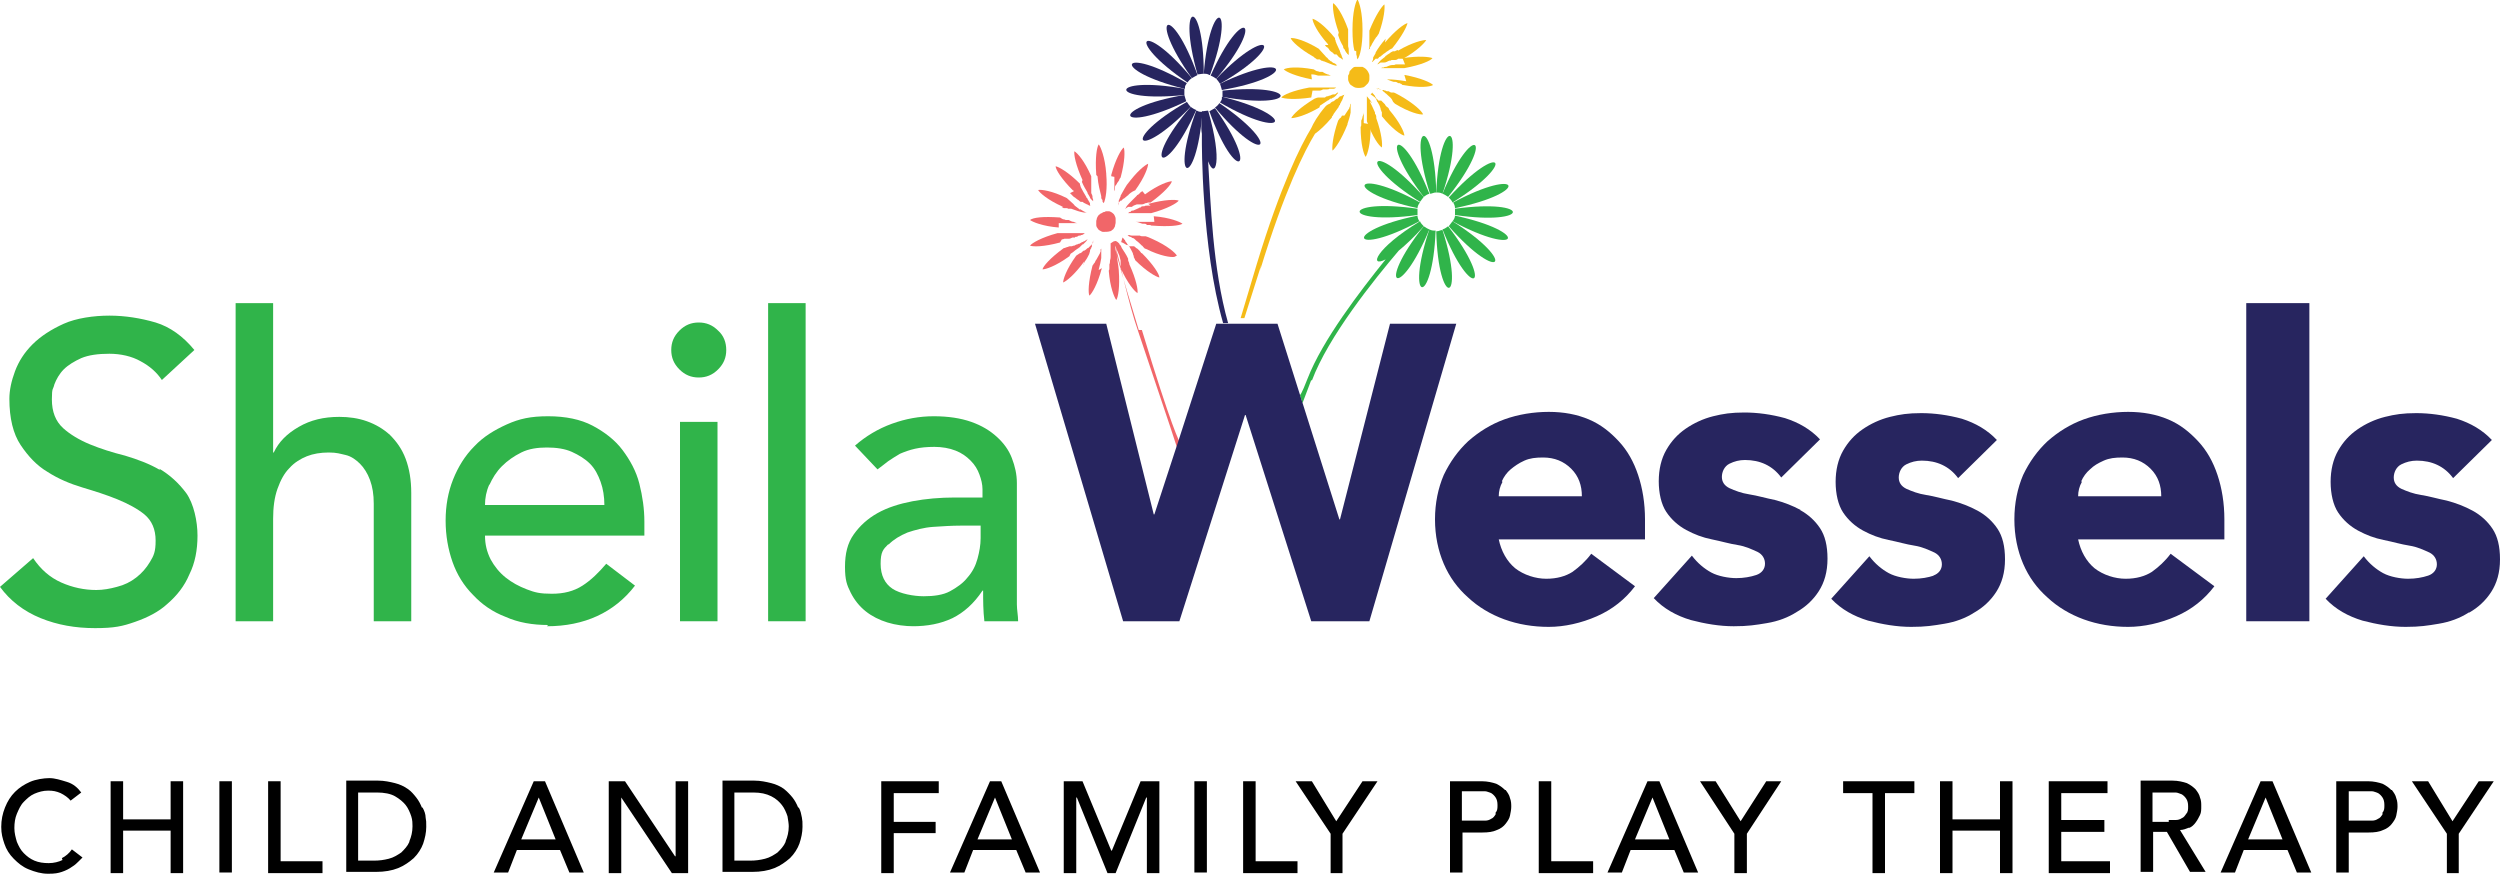 <?xml version="1.0" encoding="UTF-8"?> <svg xmlns="http://www.w3.org/2000/svg" id="Layer_1" version="1.1" viewBox="0 0 400 140"><defs><style> .st0 { fill: none; } .st1 { fill: #f16669; } .st2 { fill: #30b44a; } .st3 { fill: #f5bb18; } .st4 { fill: #27255f; } </style></defs><polygon class="st0" points="159.2 127.6 156.4 134.3 161.9 134.3 159.2 127.6 159.2 127.6"></polygon><path class="st0" d="M238.6,127.2c-.3-.2-.6-.3-1-.3s-.8,0-1.1,0h-2.6v4.7h2.6c.4,0,.8,0,1.1,0s.7-.2,1-.3c.3-.2.5-.4.7-.7.2-.3.3-.7.3-1.2s0-.9-.3-1.2c-.2-.3-.4-.6-.7-.7h0Z"></path><path class="st0" d="M251.4,75c-1.2-1.2-2.7-1.8-4.5-1.8s-2.1.2-3,.5-1.6.8-2.2,1.4c-.6.6-1.1,1.2-1.4,1.9s-.5,1.5-.6,2.3h13.3c0-1.7-.5-3.2-1.7-4.4h0Z"></path><path class="st0" d="M142.8,94.2c1.2.8,2.9,1.2,5,1.2s3.1-.3,4.2-.8c1.2-.6,2.1-1.3,2.8-2.2.7-.9,1.2-1.9,1.6-3,.3-1.1.5-2.2.5-3.3v-2h-3.2c-1.4,0-2.9,0-4.4.2-1.5.2-2.9.5-4.1.9-1.2.4-2.2,1.1-3,1.9s-1.2,1.8-1.2,3.1c0,1.8.6,3.2,1.9,4h0Z"></path><path class="st0" d="M64.9,128.9c-.4-.6-1-1-1.7-1.4-.7-.4-1.7-.6-2.9-.6h-3v10.9h2.5c.8,0,1.6-.1,2.4-.3s1.4-.6,2-1c.6-.5,1-1,1.3-1.7.3-.7.5-1.5.5-2.4s0-1-.2-1.6c-.2-.6-.4-1.2-.9-1.8Z"></path><polygon class="st0" points="264.3 127.6 261.6 134.3 267.1 134.3 264.4 127.6 264.3 127.6"></polygon><path class="st0" d="M96,77.1c-.4-1.1-.9-2.1-1.7-2.9-.8-.8-1.7-1.5-2.9-1.9-1.1-.5-2.5-.7-4-.7s-2.8.3-4.1.8-2.3,1.3-3.1,2.2c-.9.9-1.5,1.9-2,3s-.7,2.2-.7,3.3h19.1c0-1.3-.3-2.6-.6-3.7Z"></path><polygon class="st0" points="86.2 127.6 83.4 134.3 88.9 134.3 86.2 127.6 86.2 127.6"></polygon><path class="st0" d="M125.1,128.9c-.4-.6-1-1-1.7-1.4-.7-.4-1.7-.6-2.9-.6h-3v10.9h2.5c.8,0,1.6-.1,2.4-.3s1.4-.6,2-1c.6-.5,1-1,1.3-1.7.3-.7.5-1.5.5-2.4s0-1-.2-1.6c-.1-.6-.4-1.2-.9-1.8Z"></path><path class="st0" d="M349.9,130.3c.2-.3.3-.7.3-1.2s0-.9-.3-1.2c-.2-.3-.4-.6-.7-.7-.3-.2-.6-.3-1-.3s-.8,0-1.1,0h-2.6v4.7h2.6c.4,0,.8,0,1.1,0s.7-.2,1-.3c.3-.2.5-.4.7-.7h0Z"></path><path class="st0" d="M344.1,75c-1.2-1.2-2.7-1.8-4.5-1.8s-2.1.2-3,.5c-.9.4-1.6.8-2.2,1.4-.6.6-1.1,1.2-1.4,1.9s-.5,1.5-.6,2.3h13.3c0-1.7-.5-3.2-1.7-4.4h0Z"></path><path class="st0" d="M380.5,127.2c-.3-.2-.6-.3-1-.3s-.8,0-1.1,0h-2.6v4.7h2.6c.4,0,.8,0,1.1,0s.7-.2,1-.3c.3-.2.5-.4.7-.7.2-.3.3-.7.3-1.2s0-.9-.3-1.2c-.2-.3-.4-.6-.7-.7h0Z"></path><polygon class="st0" points="362.5 127.6 359.7 134.3 365.2 134.3 362.5 127.6 362.5 127.6"></polygon><path d="M10,137.6c-.6.3-1.4.5-2.2.5s-1.6-.1-2.3-.4c-.7-.3-1.2-.7-1.7-1.2-.5-.5-.8-1.1-1.1-1.8-.2-.7-.4-1.4-.4-2.2s.1-1.6.4-2.3c.3-.7.6-1.4,1.1-1.9.5-.5,1-1,1.7-1.3.7-.3,1.4-.5,2.2-.5s1.3.1,2,.4c.6.3,1.2.7,1.6,1.2l1.7-1.3c-.6-.8-1.3-1.4-2.3-1.7s-1.9-.6-2.8-.6-2.2.2-3.1.6-1.7.9-2.4,1.6c-.7.7-1.2,1.5-1.6,2.5-.4,1-.6,2-.6,3.1s.2,1.8.5,2.7c.3.9.8,1.7,1.5,2.4s1.4,1.3,2.4,1.7,2,.7,3.1.7,1.6-.1,2.2-.3,1.2-.5,1.6-.8c.5-.3.8-.6,1.1-.9s.5-.5.6-.6l-1.7-1.3c-.4.6-1,1.1-1.6,1.4h0Z"></path><polygon points="27.3 131.1 19.7 131.1 19.7 125 17.7 125 17.7 139.7 19.7 139.7 19.7 132.9 27.3 132.9 27.3 139.7 29.3 139.7 29.3 125 27.3 125 27.3 131.1"></polygon><rect x="35.1" y="125" width="2" height="14.6"></rect><polygon points="44.9 125 42.9 125 42.9 139.7 51.6 139.7 51.6 137.8 44.9 137.8 44.9 125"></polygon><path d="M67.5,129.2c-.2-.5-.5-1.1-.9-1.6-.4-.5-.8-1-1.4-1.4s-1.2-.7-2-.9c-.8-.2-1.7-.4-2.7-.4h-5.1v14.6h4.8c1.3,0,2.5-.2,3.5-.6,1-.4,1.8-1,2.5-1.6.7-.7,1.2-1.5,1.5-2.3.3-.9.5-1.8.5-2.7s0-.9-.1-1.5c0-.5-.2-1.1-.5-1.6h0ZM65.5,134.7c-.3.7-.8,1.2-1.3,1.7-.6.4-1.2.8-2,1-.8.2-1.5.3-2.4.3h-2.5v-10.9h3c1.2,0,2.2.2,2.9.6s1.3.9,1.7,1.4.7,1.2.9,1.8c.2.6.2,1.2.2,1.6,0,.9-.2,1.7-.5,2.4Z"></path><path d="M85.4,125l-6.4,14.6h2.3l1.4-3.6h6.9l1.5,3.6h2.3l-6.2-14.6h-1.8,0ZM83.4,134.3l2.8-6.7h0l2.7,6.7h-5.5,0Z"></path><polygon points="108.1 137 108 137 100 125 97.4 125 97.4 139.7 99.4 139.7 99.4 127.6 99.4 127.6 107.5 139.7 110.1 139.7 110.1 125 108.1 125 108.1 137"></polygon><path d="M127.7,129.2c-.2-.5-.5-1.1-.9-1.6-.4-.5-.9-1-1.4-1.4-.6-.4-1.2-.7-2-.9-.8-.2-1.7-.4-2.7-.4h-5.1v14.6h4.8c1.3,0,2.5-.2,3.5-.6,1-.4,1.8-1,2.5-1.6.7-.7,1.2-1.5,1.5-2.3.3-.9.5-1.8.5-2.7s0-.9-.1-1.5c-.1-.5-.2-1.1-.5-1.6h0ZM125.7,134.7c-.3.7-.8,1.2-1.3,1.7-.6.4-1.2.8-2,1-.8.2-1.5.3-2.4.3h-2.5v-10.9h3c1.2,0,2.1.2,2.9.6s1.3.9,1.7,1.4.7,1.2.9,1.8c.1.6.2,1.2.2,1.6,0,.9-.2,1.7-.5,2.4Z"></path><polygon points="141 139.7 143 139.7 143 133.3 149.7 133.3 149.7 131.5 143 131.5 143 126.9 150.2 126.9 150.2 125 141 125 141 139.7"></polygon><path d="M158.4,125l-6.4,14.6h2.3l1.4-3.6h6.9l1.5,3.6h2.3l-6.2-14.6h-1.8,0ZM156.4,134.3l2.8-6.7h0l2.7,6.7h-5.5,0Z"></path><polygon points="177.9 136.1 177.8 136.1 173.2 125 170.2 125 170.2 139.7 172.2 139.7 172.2 127.6 172.3 127.6 177.2 139.7 178.5 139.7 183.4 127.6 183.5 127.6 183.5 139.7 185.5 139.7 185.5 125 182.5 125 177.9 136.1"></polygon><rect x="191.1" y="125" width="2" height="14.6"></rect><polygon points="200.9 125 198.9 125 198.9 139.7 207.6 139.7 207.6 137.8 200.9 137.8 200.9 125"></polygon><polygon points="213.8 131.4 209.9 125 207.3 125 212.9 133.4 212.9 139.7 214.8 139.7 214.8 133.4 220.4 125 218 125 213.8 131.4"></polygon><path d="M240.8,126.4c-.4-.4-.8-.7-1.4-1-.6-.2-1.4-.4-2.3-.4h-5.1v14.6h2v-6.4h3.2c.9,0,1.7-.1,2.3-.4.6-.2,1.1-.6,1.4-1s.6-.8.7-1.3.2-1,.2-1.4,0-.9-.2-1.4c-.1-.5-.4-.9-.7-1.3h0ZM239.3,130.3c-.2.3-.4.6-.7.7-.3.2-.6.3-1,.3s-.8,0-1.1,0h-2.6v-4.7h2.6c.4,0,.8,0,1.1,0s.7.2,1,.3c.3.2.5.4.7.7.2.3.3.7.3,1.2s0,.9-.3,1.2h0Z"></path><polygon points="248.2 125 246.2 125 246.2 139.7 254.9 139.7 254.9 137.8 248.2 137.8 248.2 125"></polygon><path d="M263.6,125l-6.4,14.6h2.3l1.4-3.6h7l1.5,3.6h2.3l-6.2-14.6h-1.8,0ZM261.6,134.3l2.8-6.7h0l2.7,6.7h-5.5,0Z"></path><polygon points="278.5 131.4 274.5 125 272 125 277.5 133.4 277.5 139.7 279.5 139.7 279.5 133.4 285 125 282.6 125 278.5 131.4"></polygon><polygon points="294.9 126.9 299.6 126.9 299.6 139.7 301.6 139.7 301.6 126.9 306.3 126.9 306.3 125 294.9 125 294.9 126.9"></polygon><polygon points="320 131.1 312.4 131.1 312.4 125 310.4 125 310.4 139.7 312.4 139.7 312.4 132.9 320 132.9 320 139.7 322 139.7 322 125 320 125 320 131.1"></polygon><polygon points="329.8 133.1 336.7 133.1 336.7 131.2 329.8 131.2 329.8 126.9 337.2 126.9 337.2 125 327.8 125 327.8 139.7 337.6 139.7 337.6 137.8 329.8 137.8 329.8 133.1"></polygon><path d="M350.2,132.5c.5-.2.8-.5,1.1-.9.3-.4.5-.8.7-1.2.2-.4.2-.9.2-1.4s0-.9-.2-1.4c-.1-.5-.4-.9-.7-1.3-.4-.4-.8-.7-1.4-1-.6-.2-1.4-.4-2.3-.4h-5.1v14.6h2v-6.4h2.2l3.7,6.4h2.5l-4.1-6.7c.5,0,1-.2,1.5-.4h0ZM347,131.5h-2.6v-4.7h2.6c.4,0,.8,0,1.1,0s.7.2,1,.3c.3.2.5.4.7.7.2.3.3.7.3,1.2s0,.9-.3,1.2c-.2.3-.4.6-.7.7-.3.2-.6.3-1,.3s-.8,0-1.1,0h0Z"></path><path d="M361.7,125l-6.4,14.6h2.3l1.4-3.6h7l1.5,3.6h2.3l-6.2-14.6h-1.8,0ZM359.7,134.3l2.8-6.7h0l2.7,6.7h-5.5,0Z"></path><path d="M382.6,126.4c-.4-.4-.8-.7-1.4-1-.6-.2-1.4-.4-2.3-.4h-5.1v14.6h2v-6.4h3.2c.9,0,1.7-.1,2.3-.4.6-.2,1.1-.6,1.4-1s.6-.8.7-1.3.2-1,.2-1.4,0-.9-.2-1.4c-.1-.5-.4-.9-.7-1.3h0ZM381.2,130.3c-.2.3-.4.6-.7.7-.3.2-.6.3-1,.3s-.8,0-1.1,0h-2.6v-4.7h2.6c.4,0,.8,0,1.1,0s.7.2,1,.3c.3.2.5.4.7.7.2.3.3.7.3,1.2s0,.9-.3,1.2h0Z"></path><polygon points="392.4 131.4 388.5 125 385.9 125 391.5 133.4 391.5 139.7 393.4 139.7 393.4 133.4 399 125 396.6 125 392.4 131.4"></polygon><path class="st1" d="M176.9,33.9c-.2,0-.4,0-.6.2h0s0,0,0,0h0c-.2,0-.3.2-.5.3h0c-.1.1-.2.3-.3.5h0s0,0,0,0c0,.2-.1.3-.1.5h0v.3c0,0,0,.2,0,.3,0,0,0,0,0,0,0,.2.1.4.2.5h0s0,0,0,0c.1.2.2.3.4.4h0c.2.1.3.2.5.2,0,0,0,0,0,0,.4,0,.8,0,1.1-.1,0,0,0,0,0,0h0c.2,0,.3-.2.5-.3h0s0,0,0,0c.1-.1.2-.3.3-.5h0c0-.2.1-.4.1-.6h0v-.3c0,0,0-.2,0-.3h0c0-.2-.1-.4-.2-.6h0s0,0,0,0h0c-.1-.2-.3-.3-.4-.4h0c-.2-.1-.3-.2-.5-.2h0s0,0,0,0h0c-.2,0-.4,0-.6,0h0Z"></path><path class="st1" d="M173.1,29.1s0,0,0,0h0c.3.7.6,1.2.9,1.7,0,0,0,0,0,.1.1.2.2.3.3.5,0,0,.1.2.1.2,0,.1.1.2.2.3,0,0,0,0,0,0s0,0,0,0,0,0,0,0c.1.1.2.2.3.3,0,0,0,0,0,0,0,0,0,0,0,0,0,0,0,0,0,0,0,0,0,0,0,0,0,0,0-.1,0-.2,0,0,0,0,0,0s0,0,0,0,0,0,0,0c0,0,0-.2-.1-.3,0,0,0,0,0-.1h0s0,0,0-.1c0-.2-.1-.4-.2-.6,0,0,0-.2,0-.3h0c0,0,0-.2,0-.2,0,0,0-.2,0-.2,0,0,0-.2,0-.3,0,0,0,0,0-.2,0,0,0,0,0-.1s0,0,0-.1c0,0,0-.1,0-.2h0c0,0,0-.2,0-.2,0-.1,0-.3,0-.4,0,0,0-.1,0-.2,0-.1,0-.2,0-.3,0,0,0,0,0,0-1.1-2.5-2.2-3.7-2.7-4-.1.5.2,2.2,1.3,4.6h0c0,0,0,0,0,0Z"></path><path class="st1" d="M171.2,30.9h0c.1.1.3.3.4.4,0,0,0,0,.1.1,0,0,.2.2.3.2,0,0,0,0,.1.1.1.1.3.2.4.3.1,0,.2.2.4.3,0,0,0,0,.1,0s0,0,.1,0,0,0,.1,0c.1,0,.2.2.3.2,0,0,.1,0,.2.1,0,0,.1,0,.2.1.1,0,.2.1.4.2,0,0,.1,0,.2,0,0,0,0,0,0,0,0,0,0,0,0,0,0,0,0,0,0,0h0s-.1,0-.1-.2h0c0-.1,0-.1,0-.2,0,0,0,0,0,0s0,0,0,0,0,0,0,0,0,0,0,0c0,0-.1-.1-.1-.2,0,0,0,0-.1-.1,0,0,0-.1-.1-.2s-.1-.2-.1-.2c0,0-.1-.2-.2-.2,0,0,0,0,0-.1-.3-.5-.6-1-.9-1.6,0,0,0-.2-.1-.3,0,0,0-.1,0-.2,0,0,0,0,0,0-1.9-1.9-3.4-2.7-3.9-2.8,0,.5.9,2,2.8,3.9h.1c0,0,0,.1,0,.1Z"></path><path class="st1" d="M169.8,33.1s0,0,0,0c0,0,0,0,0,0h0c.1,0,.2.1.4.2,0,0,.1,0,.2,0,0,0,.1,0,.2,0,.1,0,.2,0,.3.1,0,0,.2,0,.3,0,0,0,0,0,0,0,0,0,.1,0,.2,0,.8.3,1.4.5,2,.6,0,0,0,0,.1,0,0,0,0,0,.1,0,0,0,0,0,.1,0s0,0,.1,0h.3s0,0-.1,0c0,0,0,0-.1,0,0,0-.2,0-.3-.1-.1,0-.2-.1-.4-.2,0,0-.2-.1-.3-.2,0,0,0,0-.1,0,0,0,0,0-.1,0,0,0,0,0,0,0,0,0-.1-.1-.2-.2-.1,0-.2-.2-.3-.2,0,0,0,0-.1-.1-.1,0-.2-.2-.3-.3,0,0,0,0-.1-.1-.3-.3-.7-.6-1-.9h0c-2.4-1.2-4.1-1.4-4.6-1.3.2.4,1.5,1.6,4,2.7h0Z"></path><path class="st1" d="M169.4,35.7h.1c.4,0,.7,0,1,0h1.4c0,0,.2,0,.3,0,.1,0,.2,0,.3,0,.1,0,.2,0,.3,0,0,0,0,0,.1,0,0,0,0,0,0,0,0,0,.1,0,.2,0,0,0,0,0,0,0h0c0,0,.1,0,.2,0,0,0,.1,0,.2,0,0,0,0,0,0,0h0c-.1,0-.2,0-.4,0,0,0,0,0-.1,0h0s0,0-.1,0c0,0,0,0-.1,0,0,0-.1,0-.1,0,0,0-.1,0-.1,0,0,0-.1,0-.1,0,0,0-.1,0-.1,0-.2,0-.4-.1-.6-.2h0c-.3,0-.6-.2-.8-.3,0,0-.1,0-.2,0,0,0-.1,0-.2,0,0,0-.2,0-.3-.1,0,0-.1,0-.1,0-.2,0-.4-.2-.6-.3h0c-2.7-.2-4.3,0-4.8.4.4.3,2,1,4.6,1.2h0Z"></path><path class="st1" d="M169.9,38.3s0,0,0,0h0c.1,0,.2,0,.4-.1,0,0,0,0,0,0,0,0,.1,0,.2,0s.1,0,.2,0c0,0,.1,0,.2,0,0,0,0,0,.1,0,.2,0,.4-.1.6-.2,0,0,.1,0,.2,0h.2c0-.1,0-.1.1-.1,0,0,0,0,.1,0,.1,0,.3-.1.4-.2,0,0,.1,0,.2,0,0,0,.1,0,.2-.1,0,0,0,0,.1,0,0,0,.1,0,.2-.1,0,0,0,0,0,0,0,0,0,0,0,0,.1,0,.2-.2.3-.2,0,0-.1,0-.2,0,0,0,0,0-.1,0,0,0,0,0-.1,0,0,0,0,0-.1,0,0,0,0,0,0,0-.1,0-.3,0-.4,0,0,0,0,0-.1,0,0,0,0,0-.1,0,0,0,0,0-.1,0,0,0,0,0-.1,0-.2,0-.3,0-.5,0h-1.8c-.1,0-.3,0-.4,0,0,0-.1,0-.2,0h-.2c-2.6.7-4.1,1.6-4.4,2,.5.2,2.2.2,4.8-.5h0s0,0,0,0Z"></path><path class="st1" d="M171.3,40.6s0,0,0,0h0c.3-.2.6-.4.8-.6.1,0,.2-.2.3-.2h0c.1,0,.2-.2.3-.2,0,0,0,0,.1-.1,0,0,0,0,.1-.1,0,0,0,0,.1-.1,0,0,.2-.2.2-.2,0,0,0,0,.1,0,.2-.2.3-.3.5-.5,0,0,0,0,0,0,0,0,0,0,0,0,0,0,0,0,0,0,0,0,0,0,0,0,0-.1.2-.2.2-.3,0,0,0,0,0,0s0,0,0,0c-.1,0-.3.2-.5.3,0,0,0,0-.1,0,0,0,0,0,0,0h0s0,0-.1.1c-.2,0-.4.2-.6.3-.1,0-.2,0-.3.1-.2,0-.3.1-.5.2,0,0,0,0,0,0-.1,0-.2,0-.4.1,0,0-.1,0-.2,0-.1,0-.3,0-.4.1-.2,0-.5.2-.7.2h0c-2.2,1.6-3.3,2.9-3.4,3.4.5,0,2.1-.5,4.3-2.1h0s0,0,0,0Z"></path><path class="st1" d="M173.3,42.4h0s0,0,0-.1h0c0-.1.1-.2.2-.3,0,0,0,0,.1-.2.3-.4.5-.8.7-1.2,0,0,0,0,0-.1,0,0,.1-.2.1-.3,0,0,0,0,0-.1,0-.1.1-.3.2-.4,0,0,0-.2.1-.2,0,0,0-.2,0-.2,0,0,0,0,0-.1.1-.3.2-.6.2-.8,0,0,0,0,0,0h0c0,0,0,0,0,.1s0,0,0,.1,0,0,0,.1h0s0,0,0,.1,0,0-.1.1c0,0,0,0,0,.1,0,0,0,0-.1.1,0,0,0,0-.1.1,0,0,0,0-.1.1s0,0-.1.1c0,0,0,0-.1.1,0,0-.1.1-.2.2,0,0,0,0-.1,0-.1.1-.3.3-.5.4,0,0,0,0-.1,0-.2.1-.3.3-.5.4,0,0,0,0-.1,0-.2.1-.4.3-.6.4,0,0,0,0,0,0-1.6,2.2-2.1,3.8-2.1,4.3.5-.2,1.8-1.2,3.4-3.4h0Z"></path><path class="st1" d="M175.8,43.2s0,0,0-.1c.2-.7.3-1.2.4-1.8,0,0,0-.2,0-.2,0,0,0-.2,0-.3,0,0,0,0,0-.1,0,0,0-.2,0-.3,0,0,0,0,0-.1,0,0,0,0,0-.1,0,0,0-.2,0-.2,0-.1,0-.2,0-.3h0v-.2h0v-.2h0c0-.2,0-.3,0-.3h0q0-.1,0-.1c0,0,0,.1,0,.2h0s0,0,0,0h0c0,0,0,.2,0,.2,0,0,0,0,0,.1s0,0,0,.1,0,0,0,.1c0,0,0,0,0,.1,0,0,0,.2-.1.2s0,0,0,.1c0,0,0,0,0,.1s0,0,0,.1c0,0,0,.2-.1.2,0,0,0,0,0,.1-.2.3-.3.6-.5.9,0,0-.1.2-.2.3,0,0,0,0,0,0,0,0,0,.1-.1.2,0,.1-.1.2-.2.3,0,0-.1.2-.2.3h0c-.7,2.7-.7,4.4-.5,4.8.4-.3,1.3-1.8,2-4.4h0Z"></path><path class="st1" d="M179.6,38c0,0,.1.1.2.2,0,0,.1.2.2.2s0,0,0,.1c0,0,.1.2.2.3,0,0,0,0,.1.1,0,0,0,.1.1.2,0,0,.1.2.2.2.2.3.4.7.6,1.1,0,0,.1.2.1.3,0,0,0,.2.1.2,0,0,0,.1,0,.2,0,0,0,.1.1.2,0,0,0,.1.1.2,0,0,0,0,0,.1,0,0,0,0,0,0,1.9,1.9,3.4,2.7,3.9,2.8,0-.5-.9-2-2.8-3.9h-.1c-.1-.2-.3-.4-.4-.5,0,0,0,0-.1-.1,0,0-.2-.2-.3-.2,0,0,0,0-.1-.1,0,0-.2-.2-.3-.2,0,0,0,0-.1,0s0,0-.1,0,0,0-.1,0,0,0-.1,0,0,0-.1,0,0,0-.1,0,0,0-.1,0c-.1,0-.2-.2-.3-.2,0,0,0,0-.1,0,0,0-.1,0-.2-.1-.3-.2-.5-.3-.8-.4,0,0,0,0,0,0h0s0,0,.1,0h0c0,0,0,0,0,0Z"></path><path class="st1" d="M188.3,40.9c-.2-.4-1.5-1.6-4-2.7h0s0,0,0,0c0,0,0,0,0,0-.4-.2-.7-.3-1-.4,0,0,0,0-.1,0,0,0-.1,0-.2,0,0,0-.1,0-.2,0-.1,0-.3,0-.4-.1,0,0-.1,0-.2,0-.1,0-.2,0-.3,0-.1,0-.2,0-.3,0,0,0-.1,0-.2,0s-.1,0-.1,0c-.2,0-.4,0-.6-.1,0,0,0,0-.1,0,0,0,0,0-.1,0,0,0-.1,0-.2,0h-.2c0,0,.1,0,.2,0,0,0,0,0,0,0,.1,0,.2,0,.3.2,0,0,0,0,0,0,0,0,.1,0,.2.1,0,0,0,0,.1,0,.1,0,.2.2.4.2,0,0,0,0,0,0,.1,0,.3.2.4.3,0,0,0,0,.1.1.3.2.6.5.9.8,0,0,.1,0,.1.1,0,0,.1,0,.1.1,0,0,.2.2.3.3,0,0,0,0,0,0,0,0,0,0,.1,0h0c2.4,1.2,4.1,1.4,4.6,1.3Z"></path><path class="st1" d="M184.7,35.5s0,0-.1,0h0c-1.2,0-2.2,0-3,0,0,0,0,0-.1,0,0,0-.1,0-.2,0h0c-.1,0-.2,0-.3,0,0,0,0,0-.1,0-.1,0-.2,0-.3,0-.1,0-.2,0-.3,0,0,0,0,0,0,0h.1c.1,0,.2,0,.3,0,0,0,.1,0,.2,0,0,0,.2,0,.2,0,0,0,0,0,.1,0,0,0,0,0,.1,0,0,0,0,0,.1,0,0,0,.2,0,.3,0,.4,0,.7.2,1.1.3,0,0,.1,0,.1,0,0,0,0,0,.1,0,0,0,0,0,.1,0,.1,0,.3,0,.4.2,0,0,.1,0,.2,0,0,0,.1,0,.2,0,.1,0,.2,0,.3.1,0,0,.1,0,.2,0h0c2.7.2,4.3,0,4.8-.3-.4-.3-2-1-4.6-1.2h0Z"></path><path class="st1" d="M184.1,32.9h0c0,0-.1,0-.2,0,0,0-.2,0-.2,0,0,0-.1,0-.2,0-.1,0-.3,0-.4.1,0,0-.1,0-.2,0-.1,0-.3,0-.4.2-.1,0-.2,0-.3.1-.3.1-.6.3-.9.4,0,0,0,0-.1,0-.1,0-.2,0-.3.2,0,0,0,0-.1,0-.1,0-.2.1-.3.2,0,0-.1,0-.1,0,0,0-.1,0-.1,0,0,0,0,0,0,0s0,0,0,0,0,0,0,0c0,0,0,0,0,0h0s0,0,0,0c0,0,0,0,0,0,0,0,0,0,0,0,0,0,0,0,0,0,0,0,.1,0,.2,0,0,0,.1,0,.2,0,0,0,.1,0,.2,0,0,0,0,0,.1,0,0,0,0,0,.1,0,0,0,0,0,.1,0,0,0,0,0,.1,0,.2,0,.3,0,.5,0h.1c.2,0,.5,0,.7,0h.7c.2,0,.4,0,.5,0h.1c0,0,.1,0,.2,0h.1s0,0,0,0c2.6-.7,4.1-1.6,4.4-2-.5-.2-2.2-.2-4.8.5,0,0,0,0-.1,0h0Z"></path><path class="st1" d="M182.8,30.6s0,0,0,0h0c0,0-.1,0-.2.1,0,0-.1,0-.2.2,0,0-.1,0-.1.1,0,0-.1,0-.1.1,0,0-.1,0-.2.1,0,0-.1,0-.1.1-.2.2-.4.4-.6.6,0,0-.1.1-.2.2,0,0,0,0,0,0-.4.4-.7.7-.9,1,0,0,0,0,0,0s0,0,0,0c0,0,0,0,0,0,0,.1-.1.2-.2.3.1,0,.3-.2.5-.3,0,0,0,0,.1,0,0,0,0,0,.1,0,0,0,0,0,.1,0,0,0,.1,0,.2,0h.1c.2-.2.5-.3.8-.4,0,0,.1,0,.2,0s.1,0,.2,0,.1,0,.2,0,.1,0,.2,0c.2,0,.4-.1.6-.2.1,0,.2,0,.4-.1,0,0,0,0,0,0,.1,0,.2,0,.3,0,0,0,0,0,0,0,0,0,0,0,.1,0,0,0,0,0,0,0,2.2-1.6,3.3-2.9,3.4-3.4-.5,0-2.1.5-4.3,2.1h0s0,0,0,0Z"></path><path class="st1" d="M180.7,29h0s0,0,0,0c-.6.8-1,1.6-1.4,2.3,0,0,0,0,0,.1-.1.2-.2.5-.3.7,0,0,0,.1,0,.2h0c0,0,0,0,0,.1,0,.2-.1.3-.1.5,0,0,0,0,0,0,0,0,0,0,0-.1s0,0,0-.1,0,0,0-.1c0,0,.1-.2.2-.3,0,0,0,0,0,0,0,0,.1-.1.2-.2,0,0,0,0,0,0,0,0,0,0,0,0,0,0,0,0,.1,0,.1,0,.2-.2.3-.3,0,0,0,0,.1,0,.2-.2.4-.3.6-.5,0,0,.2-.1.2-.2.2-.2.4-.3.7-.5,0,0,.1,0,.2-.1,0,0,0,0,.1,0,0,0,0,0,0,0,1.6-2.2,2.1-3.8,2.1-4.3-.5.2-1.8,1.2-3.4,3.4,0,0,0,0,0,0h0Z"></path><path class="st1" d="M175.6,28.2c.1,1.3.4,2.4.6,3.2,0,0,0,.2,0,.2,0,.2.1.3.2.4,0,0,0,.1,0,.2,0,0,0,0,0,0,0,0,0,0,0,0,0,.1.1.2.2.3h0s0,0,0,0c.3-.6.6-2.3.4-4.6h0s0,0,0-.1c-.2-2.7-.9-4.3-1.2-4.7-.3.4-.6,2.1-.4,4.8,0,0,0,0,0,.1h0Z"></path><path class="st1" d="M178.3,28.3c0,.1,0,.2,0,.4v.2h0c0,.3,0,.5,0,.6v.7h0c0,.4,0,.6,0,.9,0,0,0,0,0-.2,0,0,0,0,0-.1,0,0,0-.1,0-.2,0,0,0,0,0,0,0,0,.1-.2.1-.3,0,0,0-.1,0-.2s0-.1,0-.2c0-.2.2-.3.3-.5,0-.1.1-.2.2-.3,0-.1.2-.2.2-.4,0,0,.1-.2.2-.3,0,0,0,0,0,0,.7-2.6.7-4.3.5-4.8-.4.3-1.3,1.8-2,4.4,0,0,0,0,0,0h0v.2h0Z"></path><path class="st1" d="M182.2,52.8c-3.1-10.2-3.8-12.8-3.8-13.5l.7,1.6s.2.8.2.8c0,0,0,.2,0,.3,0,0,0,.1,0,.2s0,.1,0,.2c0,.1,0,.2,0,.3,0,0,0,.1,0,.2,0,0,0,0,0,0,1.1,2.4,2.2,3.7,2.7,4,.1-.5-.2-2.2-1.3-4.6h0c0-.3-.2-.5-.2-.7,0,0,0-.1,0-.2-.3-.7-.7-1.2-1-1.7,0,0-.1-.2-.1-.2,0,0,0,0,0,0,0,0,0-.1-.1-.2,0,0-.1-.2-.2-.2,0,0,0,0,0,0,0,0,0,0,0-.1,0,0-.5-.6-.8-.4-.2,0-.6.4-.6.3h0c0,0,0,.2,0,.3h0v.8c0,.1,0,.2,0,.3h0c0,.1,0,.2,0,.2,0,0,0,.2,0,.2s0,.1,0,.2c0,0,0,0,0,.1,0,.2,0,.4-.1.7,0,0,0,0,0,0,0,.2,0,.4-.1.6,0,0,0,.1,0,.2s0,.1,0,.2c0,0,0,.1,0,.2,0,.1,0,.3-.1.4h0c.2,2.7.9,4.3,1.2,4.7.3-.4.6-2.1.4-4.8,0,0-.1-1-.2-1.5,0-.2-.3-2.2-.3-2.2.6,2.1,2,8.9,3.6,13.5,5.3,15.7,6.3,18.8,6.4,19.2l.4-1.2c-.2-.3-1.4-2.4-6.2-18.2h0Z"></path><path class="st4" d="M195.8,51.7s.7,0,.7,0c-2.5-8.8-2.8-19.4-3.2-25.9,1.1,3,2.4.2,0-8.1-.3,0-.6.1-1,.1,0,1.5-.2,2.5,0,3.6v1c0,.2-.1,17.1,3.4,29.3h0Z"></path><path class="st4" d="M190,13.2c.2-.3.4-.5.7-.7-8-9.6-11-6.3-.7.7Z"></path><path class="st4" d="M189.5,15.2c0-.3,0-.7,0-1-12.3-2.2-12.5,2.3,0,1Z"></path><path class="st4" d="M189.6,14.2c0-.1,0-.2,0-.3,0-.2.2-.4.3-.6-10.8-6.3-12.5-2.1-.4.9h0Z"></path><path class="st4" d="M191.6,12c-4.2-11.8-8.2-9.7-.9.5.3-.2.6-.3.9-.5Z"></path><path class="st4" d="M194.6,12.6c.2.2.4.5.6.8,10.8-6.2,8.1-9.8-.6-.8Z"></path><path class="st4" d="M195.5,14.4c12.3-2.1,10.9-6.4-.3-1,.1.3.2.6.3,1Z"></path><path class="st4" d="M194.6,12.6c8.1-9.5,4.2-12-.9-.5.3.1.6.3.9.5Z"></path><path class="st4" d="M193.6,12c4.3-11.7,0-12.7-1-.2.3,0,.6,0,.9.2,0,0,0,0,.1,0Z"></path><path class="st4" d="M192.6,11.8c0-12.5-4.4-11.9-1,.1.3,0,.6-.1,1-.1Z"></path><path class="st4" d="M194.4,17.2c8,9.6,11,6.3.7-.7-.2.3-.4.5-.7.7Z"></path><path class="st4" d="M189.8,16.2c-.1-.3-.2-.6-.3-1-12.3,2.1-10.9,6.4.3,1Z"></path><path class="st4" d="M195.5,15.5c0,.1,0,.2,0,.3,0,.2-.2.4-.3.6,10.8,6.3,12.5,2.1.4-.9h0Z"></path><path class="st4" d="M195.6,14.5c0,.3,0,.7,0,1,12.3,2.2,12.5-2.3,0-1Z"></path><path class="st4" d="M194.4,17.3c-.3.2-.6.3-.9.5,4.2,11.8,8.2,9.7.9-.5Z"></path><path class="st4" d="M190.5,17.1c-8.1,9.5-4.2,11.9.9.5-.3-.1-.6-.3-.9-.5Z"></path><path class="st4" d="M190.5,17.1c-.2-.2-.4-.5-.6-.8-10.8,6.2-8.1,9.8.6.8Z"></path><path class="st4" d="M192.4,17.9c-.3,0-.6,0-.9-.2,0,0,0,0-.1,0-4.3,11.7,0,12.7,1,.2Z"></path><path class="st2" d="M227.2,32.3c.2-.3.4-.5.6-.8-8.3-9.4-11.2-5.9-.6.8Z"></path><path class="st2" d="M226.8,33.3c0-.3.2-.7.4-.9-11-6-12.5-1.7-.4.9Z"></path><path class="st2" d="M228.7,31c-4.6-11.6-8.5-9.4-.9.5.3-.2.5-.4.9-.5Z"></path><path class="st2" d="M226.8,34.4c0-.1,0-.2,0-.4,0-.2,0-.4,0-.6-12.3-1.8-12.4,2.7,0,1h0Z"></path><path class="st2" d="M227.1,35.4c-.2-.3-.3-.6-.3-.9-12.2,2.5-10.7,6.8.3.9Z"></path><path class="st2" d="M231.8,31.6c.2.2.5.5.6.8,10.6-6.6,7.8-10-.6-.8Z"></path><path class="st2" d="M229.8,30.8c.3,0,.7,0,1,.2,4-11.9-.5-12.7-1-.2Z"></path><path class="st2" d="M228.8,31c.3,0,.6-.2.9-.2h.1c-.3-12.5-4.8-11.7-1,.2h0Z"></path><path class="st2" d="M231.7,31.5c7.8-9.8,3.9-12.1-.9-.5.3.1.6.3.9.5Z"></path><path class="st2" d="M232.8,33.4c0,.1,0,.2,0,.4,0,.2,0,.4,0,.6,12.3,1.8,12.4-2.7,0-1h0Z"></path><path class="st2" d="M232.8,34.5c0,.3-.2.7-.4.9,11,5.9,12.5,1.7.4-.9Z"></path><path class="st2" d="M232.4,35.4c-.2.3-.4.5-.6.8,8.3,9.4,11.2,5.9.6-.8Z"></path><path class="st2" d="M232.8,33.3c12.2-2.5,10.7-6.8-.3-.9.2.3.3.6.3.9Z"></path><path class="st2" d="M228.7,36.7c-.3-.1-.6-.3-.9-.5-7.8,9.8-3.9,12.1.9.5Z"></path><path class="st2" d="M209.9,60.9c2.6-7,9.9-16.1,13.9-20.8,1.1-.9,2.5-2.2,4-3.9-.2-.2-.5-.5-.6-.8-7.2,4.4-8.2,7.5-5.5,6.1-4.1,5.1-10.1,12.9-12.5,19.1-1,2.6-1.2,2.6-1.2,2.6l.4,1.3c0,0,0,0,1.4-3.7h0Z"></path><path class="st2" d="M230.8,36.7c4.6,11.6,8.5,9.4.9-.5-.3.2-.5.4-.9.5Z"></path><path class="st2" d="M229.7,36.9c-.3,0-.7,0-1-.2-4,11.9.5,12.7,1,.2Z"></path><path class="st2" d="M230.8,36.8c-.3,0-.6.2-.9.2h-.1c.3,12.5,4.8,11.7,1-.2h0Z"></path><path class="st3" d="M215.9,11.6s0,0,0,0c0,.2-.1.3-.2.5h0c0,.1,0,.2,0,.3s0,.2,0,.3h0c0,.2.1.4.2.6h0s0,0,0,0c.1.2.2.3.4.4h0c.1.1.3.2.5.3,0,0,0,0,0,0,.4.1.8.1,1.2,0h0c.2,0,.4-.2.5-.3h0c.1-.1.3-.3.4-.4h0c.1-.2.2-.4.2-.6h0c0-.1,0-.2,0-.3s0-.2,0-.3h0c0-.2-.1-.4-.2-.6h0s0,0,0,0h0c-.1-.2-.2-.3-.4-.5h0c-.1-.1-.3-.2-.5-.3h0s0,0,0,0h0c-.2,0-.4,0-.6,0h0c-.2,0-.4,0-.6,0h0s0,0,0,0h0c-.2,0-.4.2-.5.3h0c-.1.1-.3.3-.4.5h0s0,0,0,0Z"></path><path class="st3" d="M214.1,5.6s0,0,0,0h0c.2.7.5,1.3.8,1.8,0,0,0,0,0,.1,0,.2.2.4.3.5,0,0,0,.2.1.2,0,.1.1.2.2.3,0,0,0,0,0,0s0,0,0,0,0,0,0,0c0,.1.2.2.3.3,0,0,0,0,0,0s0,0,0,0,0,0,0,0h0s0-.1,0-.2c0,0,0,0,0,0s0,0,0,0c0,0,0,0,0,0,0,0,0-.2,0-.3,0,0,0,0,0-.1h0c0,0,0,0,0-.1,0-.2,0-.4-.1-.7,0,0,0-.2,0-.3h0c0,0,0-.1,0-.2,0,0,0-.2,0-.2,0,0,0-.2,0-.3,0,0,0,0,0-.2,0,0,0,0,0-.1h0c0-.2,0-.2,0-.3h0c0,0,0-.2,0-.2,0-.1,0-.3,0-.4v-.5s0,0,0,0c-.9-2.5-1.9-3.9-2.4-4.2-.1.5,0,2.2.9,4.7h0s0,0,0,0Z"></path><path class="st3" d="M212,7.2h0c.1.2.2.3.4.4,0,0,0,0,.1.1,0,0,.2.2.2.3,0,0,0,0,.1.1.1.1.2.2.4.3.1.1.2.2.3.3,0,0,0,0,.1,0s0,0,.1,0c0,0,0,0,.1,0,.1,0,.2.2.3.3,0,0,.1.1.2.2,0,0,.1,0,.2.1.1,0,.2.2.3.2,0,0,.1,0,.1,0,0,0,0,0,0,0,0,0,0,0,0,0,0,0,0,0,0,0h0s0,0-.1-.2c0,0,0,0,0,0,0,0,0,0,0,0,0,0,0,0,0,0,0,0,0,0,0,0,0,0,0,0,0,0,0,0,0,0,0,0,0,0,0-.1-.1-.2,0,0,0,0,0-.1,0,0,0-.1-.1-.2,0,0,0-.2-.1-.2,0,0,0-.2-.1-.3,0,0,0,0,0-.1-.2-.5-.5-1-.7-1.6,0,0,0-.2-.1-.3,0,0,0-.1,0-.2,0,0,0,0,0,0-1.7-2.1-3.1-3-3.6-3.1,0,.5.7,2.1,2.5,4.1h0c0,0,0,.1,0,.1Z"></path><path class="st3" d="M210.4,9.3s0,0,0,0c0,0,0,0,0,0h0c.1,0,.2.1.3.2,0,0,.1,0,.2,0,0,0,.1,0,.2,0,.1,0,.2.1.3.2,0,0,.2,0,.3.1,0,0,0,0,0,0,0,0,.1,0,.1,0,.8.3,1.4.6,1.9.7,0,0,0,0,.1,0,0,0,0,0,.1,0,0,0,0,0,.1,0s0,0,.1,0c0,0,0,0,0,0,0,0,0,0,0,0,0,0,0,0,.1,0,0,0,0,0-.1,0,0,0,0,0-.1,0,0,0-.2,0-.2-.2-.1,0-.2-.2-.4-.2,0,0-.2-.1-.3-.2,0,0,0,0-.1-.1,0,0,0,0-.1,0,0,0,0,0,0,0,0,0-.1-.1-.2-.2-.1,0-.2-.2-.3-.3,0,0,0,0-.1-.1-.1,0-.2-.2-.3-.3,0,0,0,0-.1-.1-.3-.3-.6-.7-.9-1h0c-2.3-1.4-4-1.8-4.5-1.7.2.5,1.4,1.7,3.7,3h0Z"></path><path class="st3" d="M209.8,11.9s0,0,.1,0h0c.4,0,.7.1,1,.2.1,0,.2,0,.4,0,.2,0,.4,0,.5,0h.1c0,0,.2,0,.2,0h1.3c0,0,.1,0,.2,0h.1c0,0,.1,0,.2,0,0,0,.1,0,.2,0,0,0,0,0,0,0h0c-.1,0-.2,0-.4,0,0,0,0,0-.1,0h0s0,0-.1,0c0,0,0,0-.1,0s0,0-.1,0c0,0-.1,0-.1,0s-.1,0-.1,0-.1,0-.1,0c-.2,0-.4-.2-.6-.2,0,0,0,0,0,0-.3-.1-.5-.2-.8-.4,0,0-.1,0-.2,0,0,0-.1,0-.2,0,0,0-.2,0-.3-.1,0,0-.1,0-.1,0-.2,0-.4-.2-.6-.3h0c-2.7-.5-4.3-.3-4.8,0,.4.4,1.9,1.1,4.5,1.6h0Z"></path><path class="st3" d="M210,14.5h0s0,0,0,0h0c.1,0,.2,0,.4,0h0c0,0,.1,0,.2,0,0,0,.1,0,.2,0,0,0,.1,0,.2,0,0,0,0,0,.1,0,.2,0,.4-.1.6-.2,0,0,.1,0,.2,0,0,0,.2,0,.2,0,0,0,0,0,.1,0,0,0,0,0,.1,0,.1,0,.3,0,.4-.1,0,0,.1,0,.2,0,0,0,.1,0,.2,0,0,0,0,0,.1,0,0,0,.1,0,.2,0,0,0,0,0,0,0,0,0,0,0,0,0,.1,0,.3-.1.4-.2,0,0-.1,0-.2,0,0,0,0,0-.1,0,0,0,0,0-.1,0,0,0,0,0-.1,0h0c-.1,0-.3,0-.4,0h-1.2c-.1,0-.2,0-.3,0h0c0,0-.1,0-.2,0-.2,0-.4,0-.6,0,0,0-.1,0-.2,0s-.1,0-.2,0c-.1,0-.3,0-.4,0,0,0-.1,0-.2,0,0,0,0,0-.1,0h0c-2.7.5-4.2,1.2-4.5,1.6.5.2,2.1.4,4.8,0h0Z"></path><path class="st3" d="M211.2,16.9s0,0,0,0h0c.3-.2.6-.4.9-.6.1,0,.2-.2.3-.2h0c.1,0,.2-.1.3-.2,0,0,.1,0,.1-.1s0,0,.1,0c0,0,0,0,.1,0,0,0,.2-.1.3-.2,0,0,0,0,.1,0,.2-.2.4-.3.5-.5,0,0,0,0,0,0s0,0,0,0c0,0,0,0,0,0,0,0,0,0,0,0,.1-.1.2-.2.2-.3,0,0,0,0,0,0s0,0,0,0c-.2,0-.3.2-.5.3,0,0,0,0-.1,0,0,0,0,0,0,0h0s0,0-.1,0c-.2,0-.4.1-.6.2-.1,0-.2,0-.3.1-.2,0-.3,0-.5.2h0c-.1,0-.2,0-.4,0,0,0-.1,0-.2,0-.1,0-.3,0-.4,0-.2,0-.5.1-.7.2h0c-2.3,1.4-3.5,2.6-3.7,3.1.5,0,2.1-.3,4.5-1.7h0s0,0,0,0Z"></path><path class="st3" d="M201.6,43.3c3.9-12.8,7.2-19.3,8.8-21.9.7-.5,1.6-1.3,2.7-2.6h0s0,0,0-.1h0c0-.1.2-.2.2-.3,0,0,0,0,.1-.2.3-.4.6-.8.8-1.1,0,0,0,0,0-.1,0,0,.1-.2.2-.2,0,0,0,0,0-.1,0-.1.1-.2.2-.4,0,0,0-.1.1-.2s0-.1.1-.2c0,0,0,0,0,0,.1-.3.2-.6.3-.8,0,0,0,0,0,0h0s0,0,0,.1,0,0,0,0,0,0-.1,0h0s0,0-.1,0c0,0,0,0-.1.1,0,0,0,0-.1,0,0,0,0,0-.1.1,0,0,0,0-.1,0s0,0-.1,0c0,0,0,0-.1.1,0,0,0,0-.1.1,0,0-.1.1-.2.2,0,0,0,0-.1,0-.2.1-.3.2-.5.4,0,0,0,0-.1,0-.2.1-.4.2-.5.4,0,0,0,0-.1,0-.2.1-.4.2-.6.4,0,0,0,0,0,0-1.3,1.5-2,2.8-2.3,3.5-1.7,2.8-4.9,9.2-8.7,21.7l-2.6,8.7h.6l2.7-8.5h0Z"></path><path class="st3" d="M214.7,18.5s0,0,0,0c0,0,0,.1-.1.2,0,.1-.2.2-.3.3,0,0-.1.2-.2.3h0c-.9,2.6-1,4.3-.9,4.8.4-.3,1.4-1.7,2.4-4.2,0,0,0,0,0-.1.2-.6.4-1.2.5-1.8,0,0,0-.2,0-.2,0,0,0-.2,0-.3,0,0,0,0,0-.1,0,0,0-.2,0-.3,0,0,0,0,0-.1,0,0,0,0,0-.1,0,0,0-.2,0-.2,0-.1,0-.2,0-.3,0,0,0,0,0,0h0v-.2h0v-.4h0q0-.1,0-.1c0,0,0,.1,0,.2h0s0,0,0,0h0c0,0,0,.1,0,.2,0,0,0,0,0,.1s0,0,0,.1,0,0,0,.1c0,0,0,0,0,.1,0,0,0,.2-.1.2,0,0,0,0,0,.1,0,0,0,0,0,.1,0,0,0,0,0,.1,0,0-.1.2-.1.2,0,0,0,0,0,.1-.2.3-.4.6-.6.9,0,0-.1.2-.2.3h0Z"></path><path class="st3" d="M218.2,19.7v-.2c0-.1,0-.3,0-.4,0,0,0-.1,0-.2v-.2h0c0-.2,0-.3,0-.4,0-.1,0-.3,0-.4,0,0,0-.1,0-.2,0-.1,0-.2,0-.3,0,0,0-.1,0-.2,0,0,0-.2,0-.3h0c0-.1,0-.2,0-.3,0,0,0-.1,0-.2,0,0,0-.1,0-.2h0c0,0,0-.1,0-.2,0,0,0,0,0,0s0,0,0,0,0,0,0,0,0,0,0,0,0,0,0,0h0v.3h0c0,.1,0,.2,0,.3,0,0,0,.1,0,.2,0,0,0,.2,0,.3,0,.1,0,.2,0,.3,0,0,0,0,0,0,0,0,0,0,0,.1,0,0,0,.2,0,.2,0,0,0,.1,0,.2,0,0,0,0,0,.1,0,.2-.1.4-.2.7,0,0,0,0,0,0,0,.2-.1.4-.2.6,0,0,0,0,0,.2,0,0,0,0,0,.2,0,0,0,.1,0,.2,0,.1,0,.3-.1.4h0c0,2.8.5,4.4.8,4.8.3-.4.8-2,.8-4.8h0v-.4h0Z"></path><path class="st3" d="M219.5,16.5c0,0,0-.1-.1-.2,0,0-.1-.2-.2-.3,0,0,0,0,0,0-.2-.2-.3-.4-.5-.6,0,0,0,0,0,.1,0,0,0,0,0,0,0,0,0,0,0,.1,0,0,0,.1,0,.2,0,0,0,.1,0,.2,0,0,0,0,0,0,0,0,0,0,0,0,0,0,0,0,0,.1,0,0,0,0,0,.1,0,0,0,0,0,.1,0,0,0,0,0,.1,0,0,0,0,0,.1,0,0,0,.1,0,.2s0,.1,0,.2c0,.2,0,.4,0,.6,0,.1,0,.2,0,.3h0c0,0,0,.2,0,.3s0,.1,0,.2c0,0,0,.2,0,.3v.8s0,0,0,0c.9,2.5,1.9,3.9,2.4,4.2.1-.5,0-2.2-.9-4.7h0v-.2c0-.2-.1-.4-.2-.5,0,0,0-.1,0-.2-.3-.7-.6-1.3-.8-1.7,0,0,0-.2-.1-.2,0,0,0,0,0,0h0Z"></path><path class="st3" d="M219.6,14.8h0s0,0,0,.1c0,0,0,0,0,0,0,0,.1.1.2.2,0,0,.1.2.2.2,0,0,0,0,0,.1,0,0,.1.2.2.3,0,0,0,0,0,.2,0,0,0,.1.1.2,0,0,0,.2.1.2.2.3.4.7.5,1.1,0,0,0,.2.1.3,0,0,0,.2.1.2,0,0,0,.1,0,.2,0,0,0,.1,0,.2,0,0,0,.1,0,.2,0,0,0,0,0,.1,0,0,0,0,0,0,1.7,2.1,3.1,3,3.6,3.1,0-.5-.7-2.1-2.4-4.1h0c-.1-.3-.2-.4-.4-.5,0,0,0,0-.1-.1,0,0-.2-.2-.2-.3,0,0,0,0-.1-.1,0,0-.2-.2-.2-.2,0,0,0,0-.1-.1,0,0,0,0-.1-.1,0,0,0,0-.1-.1,0,0,0,0-.1,0,0,0,0,0-.1,0s0,0-.1,0c0,0,0,0-.1,0-.1,0-.2-.2-.3-.3,0,0,0,0-.1,0,0,0-.1,0-.2-.2-.3-.2-.5-.4-.7-.5,0,0,0,0,0,0h0Z"></path><path class="st3" d="M220.5,14.1c0,0,.2.1.3.2,0,0,0,0,0,0,0,0,.1,0,.2.1,0,0,0,0,.1,0,.1,0,.2.2.3.3,0,0,0,0,0,0,.1,0,.2.2.4.3,0,0,0,0,.1.1.3.3.6.5.8.8,0,0,0,0,.1.2,0,0,0,0,.1.2,0,0,.2.2.3.3,0,0,0,0,0,0,0,0,0,0,0,0h0c2.3,1.4,4,1.8,4.5,1.7-.2-.5-1.4-1.7-3.7-3h0s0,0,0,0c0,0,0,0,0,0-.4-.2-.7-.4-1-.5,0,0,0,0-.1,0,0,0-.1,0-.1,0,0,0-.1,0-.2,0-.1,0-.3-.1-.4-.2,0,0-.1,0-.2,0-.1,0-.2,0-.3-.1-.1,0-.2,0-.3-.1,0,0-.1,0-.2,0,0,0-.1,0-.1,0-.2,0-.4-.1-.5-.2,0,0,0,0-.1,0,0,0,0,0-.1,0,0,0-.1,0-.2,0,0,0,0,0,0,0h0c0,0,.1,0,.2.1s0,0,0,0h0Z"></path><path class="st3" d="M225,13h0c-1.2-.2-2.2-.3-3-.3h-.4c-.1,0-.2,0-.3,0h-.1c-.1,0-.2,0-.3,0-.1,0-.2,0-.3,0,0,0,0,0,0,0,0,0,0,0,.1,0,.1,0,.2,0,.3,0,0,0,.1,0,.2,0,0,0,.1,0,.2,0,0,0,0,0,.1,0,0,0,0,0,.1,0,0,0,0,0,.1,0,0,0,.2,0,.2,0,.3.1.7.3,1.1.4,0,0,0,0,.1,0,0,0,0,0,.1,0s0,0,.1,0c.1,0,.3.1.4.2,0,0,.1,0,.2,0,0,0,.1,0,.2.1.1,0,.2.1.3.2,0,0,.1,0,.1,0h0c2.7.5,4.3.3,4.8,0-.4-.4-1.9-1.1-4.5-1.6,0,0,0,0-.1,0h0Z"></path><path class="st3" d="M224.8,10.3s0,0-.1,0h0c0,0-.1,0-.2,0,0,0-.2,0-.2,0,0,0-.1,0-.2,0-.1,0-.3,0-.4,0,0,0-.1,0-.2,0-.1,0-.3,0-.4.1-.1,0-.2,0-.3,0-.4,0-.7.2-1,.3,0,0,0,0-.1,0-.1,0-.2,0-.3.1,0,0,0,0-.1,0-.1,0-.2,0-.3.1,0,0-.1,0-.1,0,0,0-.1,0-.2,0,0,0,0,0,0,0,0,0,0,0,0,0,0,0,0,0,0,0,0,0,0,0,0,0h0s0,0,0,0c0,0,0,0,0,0,0,0,0,0,0,0,0,0,0,0,0,0,0,0,.1,0,.2,0,0,0,.1,0,.2,0,0,0,.1,0,.2,0h1.1c.2,0,.5,0,.7,0,0,0,.1,0,.2,0,.1,0,.2,0,.3,0,0,0,.1,0,.2,0,.2,0,.4,0,.5,0,0,0,.1,0,.1,0s.1,0,.2,0c0,0,0,0,.1,0,0,0,0,0,0,0,2.7-.5,4.2-1.2,4.5-1.6-.5-.2-2.1-.4-4.8,0h0Z"></path><path class="st3" d="M223.6,8s0,0,0,0h0c0,0-.1,0-.2.1,0,0-.1,0-.2.1,0,0-.1,0-.2,0,0,0-.1,0-.1,0,0,0-.1,0-.2.1,0,0-.1,0-.2.1-.2.2-.5.3-.7.5,0,0-.1,0-.2.2,0,0,0,0,0,0-.4.3-.8.6-1,.9,0,0,0,0,0,0,0,0,0,0,0,0,0,0,0,0,0,0,0,0-.2.2-.2.3.1,0,.3-.2.5-.3,0,0,0,0,.1,0,0,0,0,0,.1,0,0,0,0,0,.1,0,0,0,.1,0,.2,0,0,0,0,0,.1,0,.3,0,.5-.2.8-.3h.2c0,0,.1-.1.2-.1,0,0,.1,0,.2,0,0,0,.1,0,.2,0,.2,0,.4,0,.6-.2.1,0,.3,0,.4,0h0c.1,0,.2,0,.3,0h0s0,0,.1,0,0,0,0,0c2.3-1.3,3.5-2.6,3.7-3-.5,0-2.1.3-4.5,1.7h0s0,0,0,0Z"></path><path class="st3" d="M221.7,6.2s0,0,0,0c-.7.8-1.2,1.5-1.6,2.2,0,0,0,0,0,.1-.1.2-.3.5-.4.7,0,0,0,.1,0,.2,0,0,0,0,0,0,0,0,0,0,0,0,0,.2-.1.3-.2.5,0,0,0,0,0,0s0,0,0,0,0,0,0,0,0,0,.1,0c0,0,.2-.2.3-.3,0,0,0,0,0,0,0,0,.1-.1.2-.2s0,0,.1,0,0,0,.1,0c0,0,0,0,.1,0,.1,0,.2-.2.3-.3,0,0,0,0,.1,0,.2-.2.4-.3.6-.5,0,0,.2-.1.3-.2.2-.2.5-.3.7-.5,0,0,.1,0,.2-.1s0,0,.1,0c0,0,0,0,0,0,1.7-2.1,2.4-3.6,2.5-4.1-.5.1-1.9,1.1-3.6,3.1,0,0,0,0,0,0h0s0,0,0,0Z"></path><path class="st3" d="M217,8.2c0,0,0,.2,0,.3,0,.2,0,.3.1.5,0,0,0,.1,0,.2,0,0,0,0,0,0,0,0,0,0,0,0,0,.1.1.2.1.3h0s0,0,0,0c.4-.5.8-2.2.8-4.6h0v-.2c0-2.7-.5-4.3-.8-4.8-.3.4-.8,2-.8,4.8v.2c0,1.3.1,2.4.3,3.2h0Z"></path><path class="st3" d="M219.2,7.8s0,0,0-.2c0,0,0,0,0,0,0,0,.1-.2.2-.3,0,0,0-.1.1-.2,0,0,0-.1.1-.2.1-.2.2-.3.3-.5,0,0,.1-.2.2-.3,0-.1.2-.2.3-.4,0,0,.1-.2.2-.3,0,0,0,0,0,0,.9-2.5,1-4.2.9-4.7-.4.3-1.4,1.7-2.4,4.2,0,0,0,0,0,0h0v.2c0,.1,0,.2,0,.4v.2h0c0,.3,0,.5,0,.6,0,0,0,0,0,.2,0,0,0,.2,0,.3s0,0,0,.2c0,0,0,.1,0,.2,0,0,0,0,0,.1,0,.2,0,.5-.1.7,0,0,0,0,0-.1,0,0,0,0,0,0h0Z"></path><path class="st2" d="M25.6,75.2c-1.7-1-3.6-1.7-5.6-2.3-2-.5-3.9-1.1-5.6-1.8-1.7-.7-3.2-1.6-4.3-2.6-1.2-1.1-1.8-2.6-1.8-4.6s.2-1.5.4-2.4c.3-.8.8-1.7,1.5-2.4.7-.7,1.7-1.3,2.8-1.8,1.2-.5,2.7-.7,4.5-.7s3.6.4,5,1.2c1.5.8,2.6,1.8,3.4,3l5.2-4.8c-1.8-2.2-3.9-3.7-6.2-4.4-2.4-.7-4.9-1.1-7.4-1.1s-5.3.4-7.3,1.3c-2,.9-3.7,2-5,3.3-1.3,1.3-2.2,2.7-2.8,4.3s-.9,3.1-.9,4.4c0,3.1.6,5.6,1.8,7.4,1.2,1.8,2.6,3.3,4.3,4.3,1.7,1.1,3.6,1.9,5.6,2.5s3.9,1.2,5.6,1.9,3.2,1.5,4.3,2.4c1.2,1,1.8,2.4,1.8,4.2s-.3,2.4-.9,3.4c-.6,1-1.3,1.8-2.2,2.5-.9.7-1.9,1.2-3.1,1.5-1.1.3-2.2.5-3.3.5-1.9,0-3.8-.4-5.6-1.2-1.8-.8-3.3-2.1-4.5-3.9l-5.3,4.6c1.6,2.2,3.8,3.9,6.5,5,2.7,1.1,5.6,1.6,8.7,1.6s4.4-.3,6.4-1,3.8-1.6,5.2-2.9c1.5-1.3,2.7-2.8,3.5-4.7.9-1.8,1.3-3.9,1.3-6.2s-.6-5.1-1.8-6.8c-1.2-1.6-2.6-2.9-4.3-3.9h0Z"></path><path class="st2" d="M59.2,76.8c.4,1.1.6,2.3.6,3.8v18.8h6v-20.5c0-2.1-.3-3.9-.9-5.5-.6-1.6-1.5-2.8-2.5-3.8-1.1-1-2.3-1.7-3.7-2.2s-2.9-.7-4.4-.7c-2.5,0-4.6.5-6.5,1.6-1.9,1.1-3.2,2.4-4,4.1h-.1v-23.9h-6v50.9h6v-16.4c0-1.8.2-3.4.7-4.8s1.1-2.5,1.9-3.3c.8-.9,1.8-1.5,2.8-1.9s2.2-.6,3.5-.6,1.8.2,2.7.4,1.7.8,2.3,1.4,1.2,1.5,1.6,2.6h0Z"></path><path class="st2" d="M87.5,100.2c6,0,10.8-2.2,14.1-6.5l-4.6-3.5c-1.2,1.4-2.4,2.6-3.8,3.5s-3,1.3-4.9,1.3-2.7-.2-4-.7-2.4-1.1-3.4-1.9c-1-.8-1.8-1.8-2.4-2.9-.6-1.2-.9-2.4-.9-3.8h25.5v-2.2c0-2.1-.3-4.1-.8-6.1s-1.5-3.8-2.7-5.4c-1.2-1.6-2.9-2.9-4.8-3.9-1.9-1-4.3-1.5-7.1-1.5s-4.6.4-6.6,1.3-3.8,2-5.2,3.5c-1.5,1.5-2.6,3.3-3.4,5.3s-1.2,4.2-1.2,6.6.4,4.6,1.1,6.6,1.8,3.8,3.3,5.3c1.4,1.5,3.1,2.7,5.2,3.5,2,.9,4.3,1.3,6.8,1.3h0ZM78.3,77.6c.5-1.1,1.1-2.1,2-3,.9-.9,1.9-1.6,3.1-2.2,1.2-.6,2.6-.8,4.1-.8s2.9.2,4,.7c1.1.5,2.1,1.1,2.9,1.9.8.8,1.3,1.8,1.7,2.9s.6,2.4.6,3.7h-19.1c0-1.1.2-2.2.7-3.3Z"></path><rect class="st2" x="108.8" y="67.5" width="6" height="31.9"></rect><path class="st2" d="M114.9,52.9c-.9-.9-1.9-1.3-3.1-1.3s-2.2.4-3.1,1.3c-.9.9-1.3,1.9-1.3,3.1s.4,2.2,1.3,3.1,1.9,1.3,3.1,1.3,2.2-.4,3.1-1.3,1.3-1.9,1.3-3.1-.4-2.3-1.3-3.1Z"></path><rect class="st2" x="122.9" y="48.5" width="6" height="50.9"></rect><path class="st2" d="M146,100.2c2.4,0,4.5-.4,6.4-1.3,1.8-.9,3.4-2.3,4.8-4.4h.1c0,1.6,0,3.2.2,4.9h5.4c0-.9-.2-1.8-.2-2.7,0-.9,0-2,0-3.1v-16.3c0-1.4-.3-2.7-.8-4-.5-1.3-1.3-2.4-2.4-3.4s-2.4-1.8-4.1-2.4c-1.7-.6-3.7-.9-6-.9s-4.5.4-6.7,1.2-4.2,2-5.9,3.5l3.6,3.8c.5-.4,1.1-.8,1.7-1.3.6-.4,1.2-.8,1.9-1.2.7-.3,1.5-.6,2.4-.8.9-.2,1.9-.3,3.1-.3s2.4.2,3.4.6,1.7.9,2.4,1.6,1.1,1.4,1.4,2.2c.3.8.5,1.6.5,2.4v1.3h-4.4c-2.4,0-4.7.2-6.8.6s-4,1-5.6,1.9c-1.6.9-2.8,2-3.8,3.4s-1.4,3.1-1.4,5.2.3,2.9.9,4.1,1.4,2.2,2.4,3c1,.8,2.2,1.4,3.5,1.8,1.3.4,2.8.6,4.2.6h0ZM142.2,87.1c.8-.8,1.8-1.4,3-1.9,1.2-.4,2.6-.8,4.1-.9s3-.2,4.4-.2h3.2v2c0,1.1-.2,2.2-.5,3.3s-.8,2.1-1.6,3c-.7.9-1.7,1.6-2.8,2.2s-2.6.8-4.2.8-3.8-.4-5-1.2c-1.2-.8-1.9-2.1-1.9-4s.4-2.3,1.2-3.1h0Z"></path><polygon class="st4" points="199.3 66.4 209.8 99.4 219.1 99.4 233 51.8 222.4 51.8 214.4 83.1 214.3 83.1 204.4 51.8 194.6 51.8 188.4 71 188 72.2 184.7 82.3 184.6 82.3 177 51.8 165.6 51.8 179.7 99.4 188.7 99.4 199.2 66.4 199.3 66.4"></polygon><path class="st4" d="M261.6,93.8l-7-5.2c-.9,1.2-1.9,2.1-3,2.9-1.1.7-2.5,1.1-4.2,1.1s-3.6-.6-5-1.7c-1.3-1.1-2.2-2.7-2.6-4.6h23.4v-3.2c0-2.6-.4-5-1.1-7.1-.7-2.1-1.7-3.9-3.1-5.4s-2.9-2.7-4.8-3.5c-1.9-.8-4-1.2-6.4-1.2s-4.9.4-7.1,1.2-4.1,2-5.8,3.5c-1.6,1.5-2.9,3.3-3.9,5.4-.9,2.1-1.4,4.5-1.4,7.1s.5,5,1.4,7.1,2.2,3.9,3.9,5.4c1.6,1.5,3.6,2.7,5.8,3.5s4.6,1.2,7.1,1.2,5.2-.6,7.7-1.7c2.5-1.1,4.5-2.7,6.1-4.8h0ZM240.3,77c.3-.7.8-1.4,1.4-1.9s1.3-1,2.2-1.4,1.8-.5,3-.5c1.8,0,3.3.6,4.5,1.8s1.7,2.7,1.7,4.4h-13.3c0-.8.2-1.6.6-2.3h0Z"></path><path class="st4" d="M288.1,81.6c-1.3-.7-2.6-1.2-4.1-1.6-1.5-.3-2.8-.7-4.1-.9s-2.3-.6-3.2-1c-.8-.4-1.2-1-1.2-1.8s.4-1.7,1.2-2.1c.8-.4,1.6-.6,2.5-.6,2.4,0,4.4.9,5.8,2.8l6.2-6.1c-1.5-1.6-3.4-2.7-5.6-3.4-2.2-.6-4.4-.9-6.5-.9s-3.4.2-5,.6-3.1,1.1-4.4,2-2.3,2-3.1,3.4-1.2,3.1-1.2,5,.4,3.7,1.2,4.9c.8,1.2,1.9,2.2,3.2,2.9s2.6,1.2,4.1,1.5c1.5.3,2.8.7,4.1.9s2.3.7,3.2,1.1c.8.4,1.2,1.1,1.2,1.9s-.5,1.5-1.4,1.8c-.9.3-2,.5-3.2.5s-2.9-.3-4-.9c-1.1-.6-2.2-1.5-3.1-2.7l-6.1,6.8c1.6,1.7,3.6,2.8,5.9,3.5,2.3.6,4.6,1,6.9,1s3.5-.2,5.3-.5c1.8-.3,3.4-.9,4.8-1.8,1.4-.8,2.6-1.9,3.5-3.3.9-1.4,1.4-3.1,1.4-5.2s-.4-3.7-1.2-4.9-1.9-2.2-3.2-2.9h0Z"></path><path class="st4" d="M309.4,92.1c-.9.3-2,.5-3.2.5s-2.9-.3-4-.9c-1.1-.6-2.2-1.5-3.1-2.7l-6.1,6.8c1.6,1.7,3.6,2.8,5.9,3.5,2.3.6,4.6,1,6.9,1s3.5-.2,5.3-.5c1.8-.3,3.4-.9,4.8-1.8,1.4-.8,2.6-1.9,3.5-3.3s1.4-3.1,1.4-5.2-.4-3.7-1.2-4.9c-.8-1.2-1.9-2.2-3.2-2.9s-2.6-1.2-4.1-1.6c-1.5-.3-2.8-.7-4.1-.9s-2.3-.6-3.2-1c-.8-.4-1.2-1-1.2-1.8s.4-1.7,1.2-2.1c.8-.4,1.6-.6,2.5-.6,2.4,0,4.4.9,5.8,2.8l6.2-6.1c-1.5-1.6-3.4-2.7-5.6-3.4-2.2-.6-4.4-.9-6.5-.9s-3.4.2-5,.6-3.1,1.1-4.4,2-2.3,2-3.1,3.4-1.2,3.1-1.2,5,.4,3.7,1.2,4.9c.8,1.2,1.9,2.2,3.2,2.9s2.6,1.2,4.1,1.5,2.8.7,4.1.9,2.3.7,3.2,1.1c.8.4,1.2,1.1,1.2,1.9s-.5,1.5-1.4,1.8h0Z"></path><path class="st4" d="M344.3,91.5c-1.1.7-2.5,1.1-4.2,1.1s-3.6-.6-5-1.7c-1.3-1.1-2.2-2.7-2.6-4.6h23.4v-3.2c0-2.6-.4-5-1.1-7.1-.7-2.1-1.7-3.9-3.1-5.4s-2.9-2.7-4.8-3.5c-1.9-.8-4-1.2-6.4-1.2s-4.9.4-7.1,1.2-4.1,2-5.8,3.5c-1.6,1.5-2.9,3.3-3.9,5.4-.9,2.1-1.4,4.5-1.4,7.1s.5,5,1.4,7.1,2.2,3.9,3.9,5.4c1.6,1.5,3.6,2.7,5.8,3.5s4.6,1.2,7.1,1.2,5.2-.6,7.7-1.7c2.5-1.1,4.5-2.7,6.1-4.8l-7-5.2c-.9,1.2-1.9,2.1-3,2.9ZM333,77c.3-.7.8-1.4,1.4-1.9.6-.6,1.3-1,2.2-1.4s1.8-.5,3-.5c1.8,0,3.3.6,4.5,1.8s1.7,2.7,1.7,4.4h-13.3c0-.8.2-1.6.6-2.3h0Z"></path><rect class="st4" x="359.4" y="48.5" width="10.1" height="50.9"></rect><path class="st4" d="M395.1,98c1.4-.8,2.6-1.9,3.5-3.3.9-1.4,1.4-3.1,1.4-5.2s-.4-3.7-1.2-4.9c-.8-1.2-1.9-2.2-3.2-2.9s-2.6-1.2-4.1-1.6c-1.5-.3-2.8-.7-4.1-.9s-2.3-.6-3.2-1c-.8-.4-1.2-1-1.2-1.8s.4-1.7,1.2-2.1c.8-.4,1.6-.6,2.5-.6,2.4,0,4.4.9,5.8,2.8l6.2-6.1c-1.5-1.6-3.4-2.7-5.6-3.4-2.2-.6-4.4-.9-6.5-.9s-3.4.2-5,.6-3.1,1.1-4.4,2-2.3,2-3.1,3.4-1.2,3.1-1.2,5,.4,3.7,1.2,4.9c.8,1.2,1.9,2.2,3.2,2.9s2.6,1.2,4.1,1.5,2.8.7,4.1.9,2.3.7,3.2,1.1c.8.4,1.2,1.1,1.2,1.9s-.5,1.5-1.4,1.8c-.9.3-2,.5-3.2.5s-2.9-.3-4-.9-2.2-1.5-3.1-2.7l-6.1,6.8c1.6,1.7,3.6,2.8,5.9,3.5,2.3.6,4.6,1,6.9,1s3.5-.2,5.3-.5c1.8-.3,3.4-.9,4.8-1.8h0Z"></path></svg> 